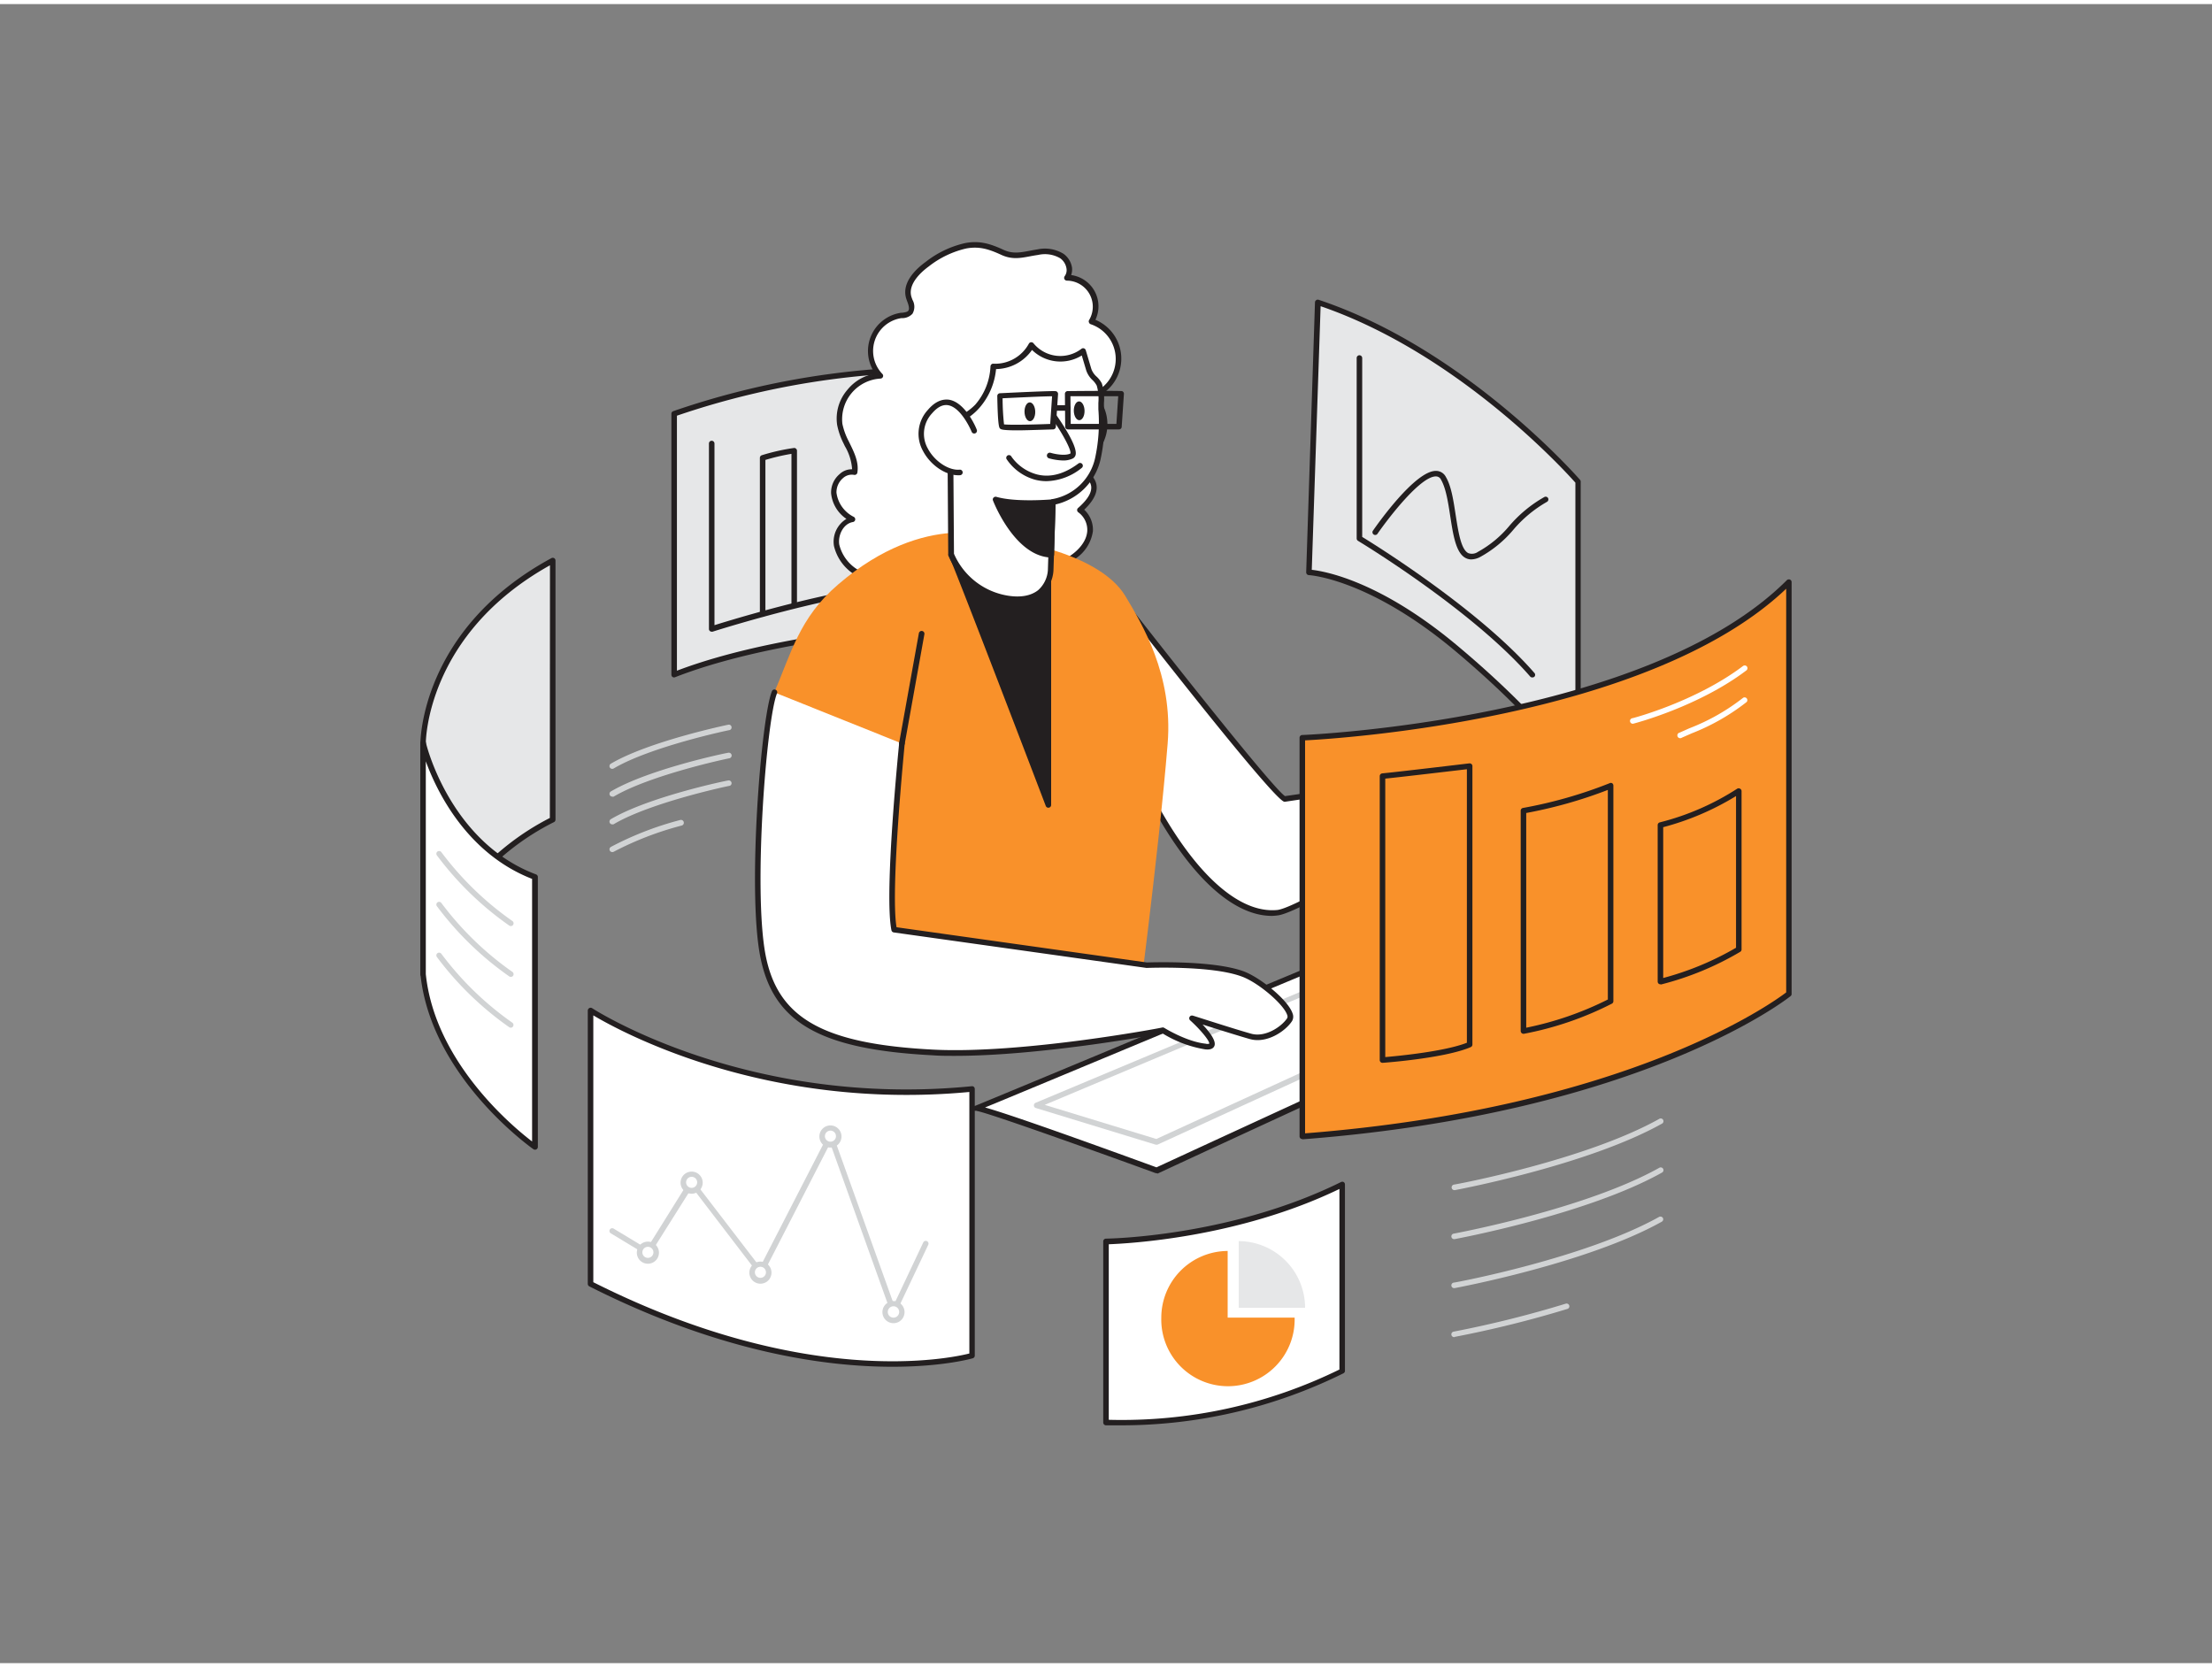 <svg xmlns="http://www.w3.org/2000/svg" viewBox="0 0 400 300" width="406" height="306" class="illustration styles_illustrationTablet__1DWOa"><rect x="0" y="0" width="400" height="300" fill="#808080" stroke="none"/><g id="_519_analytics_process_flatline" data-name="#519_analytics_process_flatline"><path d="M236.7,102.76s10.91.51,26.86,13.91,21.78,22.64,21.78,22.64v-53s-20.25-23.47-47-32.4Z" fill="#e6e7e8"></path><path d="M285.34,139.81a.48.48,0,0,1-.42-.23c-.06-.09-6-9.35-21.68-22.53s-26.46-13.79-26.57-13.79a.51.51,0,0,1-.47-.52l1.59-48.81a.49.49,0,0,1,.22-.39.47.47,0,0,1,.44-.07c26.62,8.87,47.06,32.32,47.27,32.56a.47.47,0,0,1,.12.32v53a.5.5,0,0,1-.36.48ZM237.21,102.3c2.33.26,12.47,2,26.67,14,12.38,10.4,18.75,18.4,21,21.44V86.54c-1.71-1.93-21.09-23.33-46.07-31.91Z" fill="#231f20"></path><path d="M121.9,121.26V74.08A144.85,144.85,0,0,1,179,66.38v45.26S144.05,112.6,121.9,121.26Z" fill="#e6e7e8"></path><path d="M121.91,121.76a.6.6,0,0,1-.29-.08.53.53,0,0,1-.21-.42V74.08a.49.49,0,0,1,.31-.46,146.72,146.72,0,0,1,57.35-7.74.5.5,0,0,1,.46.5v45.25a.48.48,0,0,1-.48.5c-.35,0-35.15,1.07-57,9.6A.57.57,0,0,1,121.91,121.76Zm.5-47.33v46.11c20.57-7.82,51.85-9.23,56.12-9.39V66.85A146.15,146.15,0,0,0,122.41,74.43Z" fill="#231f20"></path><path d="M128.7,113.49a.47.47,0,0,1-.3-.1.48.48,0,0,1-.2-.4V79.46a.5.5,0,0,1,.5-.5.51.51,0,0,1,.5.5v32.85c4.53-1.42,30.12-9.2,39.67-7.22a.5.5,0,0,1-.2,1c-10-2.07-39.52,7.3-39.82,7.4Z" fill="#231f20"></path><path d="M100,147.49s-17,7.06-23.43,27.92V133.69S76.2,113.47,100,100.63Z" fill="#e6e7e8"></path><path d="M76.52,175.91h-.07a.49.49,0,0,1-.43-.49V133.69c0-.2,0-20.67,23.69-33.5a.52.52,0,0,1,.5,0,.5.5,0,0,1,.24.43v46.86a.5.5,0,0,1-.31.46A45.34,45.34,0,0,0,77,175.56.5.5,0,0,1,76.52,175.91Zm22.93-74.43C77,114,77,133.48,77,133.68V172.4a46.45,46.45,0,0,1,22.43-25.23Zm.5,46h0Z" fill="#231f20"></path><path d="M76.52,133.69s4.17,18.14,20.22,24.15v48.82S78.45,194,76.52,175.41Z" fill="#fff"></path><path d="M96.74,207.16a.47.47,0,0,1-.28-.09c-.19-.13-18.51-13-20.43-31.61V133.69a.5.5,0,0,1,1-.11c0,.17,4.31,17.95,19.91,23.8a.5.5,0,0,1,.32.46v48.82a.5.5,0,0,1-.27.44A.46.46,0,0,1,96.74,207.16ZM77,136.93v38.48c1.65,15.92,15.72,27.59,19.22,30.26V158.19C84.44,153.6,79,142.42,77,136.93Z" fill="#231f20"></path><path d="M292.47,172.9c-1.88.37-83.34,38-83.34,38s-31.88-11.63-32.62-11.26,80.3-33.41,80.3-33.41Z" fill="#fff"></path><path d="M209.13,211.39a.47.47,0,0,1-.17,0c-12.31-4.49-31.1-11.19-32.39-11.24v-.05c-.38.08-.42,0-.52-.23a.5.5,0,0,1,.24-.65l.06,0h0c1.1-.4,79.47-33.07,80.26-33.4a.48.48,0,0,1,.29,0l35.66,6.67a.52.52,0,0,1,.41.49.49.49,0,0,1-.4.49c-1.81.46-55.23,25-83.23,38A.52.52,0,0,1,209.13,211.39Zm-31-11.87c2.88.81,10.47,3.34,31,10.83,8.46-3.91,70.44-32.52,81.58-37.28l-33.83-6.33-40,16.67-27.6,11.49-9.1,3.78Z" fill="#231f20"></path><path d="M209.13,206.25l-.15,0-21.67-6.63a.49.49,0,0,1-.35-.45.51.51,0,0,1,.3-.49L248.54,173a.5.5,0,0,1,.63.21l6.38,11.26a.51.51,0,0,1,0,.4.45.45,0,0,1-.27.3l-46,21.09A.52.52,0,0,1,209.13,206.25Zm-20.21-7.2,20.18,6.17,45.31-20.78L248.52,174Z" fill="#d1d3d4"></path><path d="M174.62,43.67a17.74,17.74,0,0,0-7,3.34c-2,1.44-4,3.68-3.33,6,.27.89.9,1.91.34,2.65-.38.49-1.09.53-1.7.62a6.49,6.49,0,0,0-3.71,10.93A7.85,7.85,0,0,0,151.87,76,12.4,12.4,0,0,0,153,79.24c.83,1.73,1.83,3.54,1.54,5.43-2-.41-3.86,1.7-3.75,3.74a6.28,6.28,0,0,0,3.39,4.79c-2,.34-3.21,2.67-2.88,4.67a7.81,7.81,0,0,0,3.48,4.81,15.35,15.35,0,0,0,14,1.79,5.58,5.58,0,0,0,3.63,4.11,15.22,15.22,0,0,0,5.67.73c3.58,0,7.48-.32,10.13-2.73.6-.54,1.14-1.41.74-2.11-.49-.86-2.07-.87-2.16-1.85a13.73,13.73,0,0,0,7.4-2.74,6.7,6.7,0,0,0,2.93-4.57,4.45,4.45,0,0,0-1.83-3.85c1.49-1.31,3.14-3.21,2.35-5C197,85,195,84,195.42,82.55a7.14,7.14,0,0,0,2.15-11.71,7.13,7.13,0,0,0-.19-13.45,5.2,5.2,0,0,0-4.48-7.91,2.93,2.93,0,0,0-.91-3.95,6.08,6.08,0,0,0-4.36-.7c-2.48.36-4.16,1.06-6.4,0S177.12,43.2,174.62,43.67Z" fill="#fff"></path><path d="M177.6,109.81a14.48,14.48,0,0,1-5.38-.77,6.24,6.24,0,0,1-3.82-3.91,15.78,15.78,0,0,1-13.91-2A8.37,8.37,0,0,1,150.81,98a4.82,4.82,0,0,1,2.25-4.91,6.33,6.33,0,0,1-2.77-4.61A4.33,4.33,0,0,1,151.82,85a3.17,3.17,0,0,1,2.27-.88,9.44,9.44,0,0,0-1.31-4.18l-.23-.48a12.85,12.85,0,0,1-1.17-3.37,7.94,7.94,0,0,1,1.89-6.38,8.14,8.14,0,0,1,5-2.89,7,7,0,0,1,4.64-11l.2,0c.49-.07,1-.13,1.17-.41s.09-.82-.19-1.55c-.08-.22-.16-.43-.23-.65-.86-2.88,1.83-5.36,3.52-6.58a17.88,17.88,0,0,1,7.19-3.42h0c2.53-.47,4.45.09,6.91,1.23,1.63.74,2.95.5,4.64.18.47-.09.95-.18,1.47-.26a6.44,6.44,0,0,1,4.72.79,3.78,3.78,0,0,1,1.54,2.48A3,3,0,0,1,193.7,49a5.7,5.7,0,0,1,4.39,8.09A7.62,7.62,0,0,1,198.42,71a7.65,7.65,0,0,1-2.55,11.89c0,.52.38,1,1,1.71a6.11,6.11,0,0,1,1.19,1.62c.68,1.55,0,3.3-2,5.21a4.94,4.94,0,0,1,1.57,3.9,7.2,7.2,0,0,1-3.13,4.94,14.36,14.36,0,0,1-6.75,2.76l.35.17a2.77,2.77,0,0,1,1.3,1,2.3,2.3,0,0,1-.84,2.73c-2.72,2.47-6.64,2.83-10.47,2.86ZM168.77,104a.5.5,0,0,1,.5.43,5,5,0,0,0,3.31,3.71,14.76,14.76,0,0,0,5.48.7c3.63,0,7.33-.36,9.81-2.6.47-.43.88-1.08.64-1.5a2.08,2.08,0,0,0-.87-.6c-.57-.27-1.28-.62-1.36-1.44a.53.53,0,0,1,.12-.37.5.5,0,0,1,.35-.18,13.21,13.21,0,0,0,7.13-2.64c1-.73,2.59-2.24,2.73-4.21a3.92,3.92,0,0,0-1.62-3.4.49.49,0,0,1-.21-.38.48.48,0,0,1,.17-.4c2-1.75,2.75-3.25,2.22-4.46a5.65,5.65,0,0,0-1-1.35c-.72-.78-1.54-1.67-1.22-2.86a.5.5,0,0,1,.29-.33,6.64,6.64,0,0,0,2-10.89.52.52,0,0,1-.15-.47.52.52,0,0,1,.32-.36,6.63,6.63,0,0,0-.17-12.51.49.49,0,0,1-.31-.3.47.47,0,0,1,0-.43,4.71,4.71,0,0,0-4-7.15h0a.51.51,0,0,1-.45-.28.53.53,0,0,1,.05-.53,1.83,1.83,0,0,0,.32-1.42,2.81,2.81,0,0,0-1.12-1.81,5.47,5.47,0,0,0-4-.61c-.51.07-1,.16-1.43.24-1.79.34-3.33.63-5.25-.26-2.27-1.05-4-1.57-6.31-1.15a17.16,17.16,0,0,0-6.79,3.25c-1.18.86-3.85,3.11-3.14,5.49.06.19.13.38.21.58A2.5,2.5,0,0,1,165,56a2.54,2.54,0,0,1-1.82.79l-.2,0a6,6,0,0,0-3.42,10.09.49.49,0,0,1,.1.54.51.51,0,0,1-.46.3,7.36,7.36,0,0,0-6.87,8.18A12,12,0,0,0,153.45,79l.23.47c.81,1.66,1.65,3.38,1.36,5.25a.47.47,0,0,1-.21.33.49.49,0,0,1-.39.08,2.35,2.35,0,0,0-2,.59,3.37,3.37,0,0,0-1.18,2.63,5.72,5.72,0,0,0,3.14,4.38.5.5,0,0,1-.17.93c-1.75.3-2.74,2.41-2.46,4.1a7.36,7.36,0,0,0,3.27,4.48A14.74,14.74,0,0,0,168.59,104,.57.57,0,0,1,168.77,104Zm5.85-60.3h0Z" fill="#231f20"></path><path d="M201.8,106.53s28.77,37,30.48,37.21c0,0,30.37-4.27,32.26-7.26s4-2.16,4-2.16,1.86-3.6,4.2-4,9.66,4,5.4,6.85-42.06,26.66-47.19,27.2c-16.25,1.68-31.8-37.29-30-42.46Z" fill="#fff"></path><path d="M230,164.88c-4.84,0-10.06-3.38-15.18-9.85-8.86-11.19-15.53-29.29-14.31-33.25l.81-15.28a.49.49,0,0,1,.35-.45.5.5,0,0,1,.54.17c11.11,14.29,28.16,35.73,30.16,37,11.66-1.64,30.48-5,31.77-7,1.59-2.52,3.39-2.6,4.2-2.46.56-1,2.25-3.56,4.37-4,1.92-.37,6.12,1.9,7.08,4.27a2.7,2.7,0,0,1-1.31,3.48c-3.26,2.15-42,26.72-47.42,27.28A9.42,9.42,0,0,1,230,164.88Zm-27.75-57-.74,14a.31.31,0,0,1,0,.13c-1.1,3.16,5,20.88,14.12,32.38,3.68,4.64,9.33,10,15.35,9.42,4.89-.51,41.5-23.5,47-27.12,1-.65,1.29-1.4.93-2.28-.81-2-4.56-3.91-6-3.66-1.73.33-3.37,2.84-3.86,3.78a.49.49,0,0,1-.63.23c-.06,0-1.79-.62-3.42,2-2,3.1-29.49,7-32.62,7.48a.29.29,0,0,1-.13,0C230.55,144,211.32,119.57,202.23,107.89Zm-1.24,14h0Z" fill="#231f20"></path><path d="M180.48,96.55s-13-5.26-28.88,8.37C144.45,111,143,117.65,140,124.47c2.41,22.8,10.75,62.24,10.75,62.24h54.4s4.39-33.07,6-53c1-12.4-4.67-21.68-7.61-26.6C198.5,98.58,180.48,96.55,180.48,96.55Z" fill="#F9912A"></path><path d="M172,99.49c1,1.91,17.57,45.33,17.57,45.33V104.21Z" fill="#231f20"></path><path d="M189.58,145.32a.5.5,0,0,1-.47-.32c-.16-.43-16.58-43.42-17.55-45.28a.5.5,0,0,1,.58-.71l17.57,4.71a.5.5,0,0,1,.37.49v40.61a.49.49,0,0,1-.41.49Zm-16.7-45.07c2.36,5.72,12.9,33.24,16.2,41.86V104.59Z" fill="#231f20"></path><path d="M196.09,63.35l.82,2.76c.36,1.23,1.42,1.66,1.87,2.68s.29,3.23.35,4.48a31,31,0,0,1-.64,9.07,10.21,10.21,0,0,1-8.11,7.71L190,102.38s-.14,6.31-7.84,5.09a13.27,13.27,0,0,1-10.14-8l-.11-16c0-1.71-.68-4.92,0-6.54s3.63-2.62,4.93-4.15a11.89,11.89,0,0,0,2.86-7.22,7.47,7.47,0,0,0,6.89-3.88,6.76,6.76,0,0,0,9.36,1.06Z" fill="#fff"></path><path d="M184,108.13a12.45,12.45,0,0,1-2-.17,13.64,13.64,0,0,1-10.53-8.29.51.51,0,0,1,0-.17l-.11-16.06c0-.5-.07-1.16-.13-1.86-.17-1.7-.36-3.63.12-4.86.43-1.07,1.65-1.86,2.83-2.61a9.87,9.87,0,0,0,2.19-1.69,11.29,11.29,0,0,0,2.74-6.91.5.5,0,0,1,.16-.35.43.43,0,0,1,.37-.13,6.94,6.94,0,0,0,6.41-3.62.49.49,0,0,1,.41-.26.51.51,0,0,1,.44.2,6.27,6.27,0,0,0,8.64,1,.5.5,0,0,1,.47-.1.51.51,0,0,1,.33.34l.19.63h0l.82,2.76a3.38,3.38,0,0,0,.9,1.34,4.5,4.5,0,0,1,1,1.28,9.11,9.11,0,0,1,.38,3.54c0,.41,0,.79,0,1.12a31.18,31.18,0,0,1-.65,9.22,10.83,10.83,0,0,1-8.1,8l-.38,11.93a6.23,6.23,0,0,1-2.1,4.33A6.6,6.6,0,0,1,184,108.13ZM172.51,99.4a12.86,12.86,0,0,0,9.72,7.57c2.39.39,4.25,0,5.51-1a5.32,5.32,0,0,0,1.75-3.6L189.88,90a.52.52,0,0,1,.44-.49A9.64,9.64,0,0,0,198,82.22a30.11,30.11,0,0,0,.62-8.93c0-.34,0-.74,0-1.17a8.69,8.69,0,0,0-.29-3.12,3.79,3.79,0,0,0-.76-1,4.26,4.26,0,0,1-1.14-1.74l-.81-2.72a7.34,7.34,0,0,1-9-1A8.07,8.07,0,0,1,180.12,66a12.4,12.4,0,0,1-3,7A10.54,10.54,0,0,1,174.76,75c-1,.67-2.13,1.36-2.44,2.14a11.77,11.77,0,0,0-.06,4.39c.07.72.14,1.41.14,2Z" fill="#231f20"></path><path d="M176.18,77.11s-3.54-8.68-8-3.42,1.61,11.38,5.43,11" fill="#fff"></path><path d="M173.25,85.2c-2.29,0-5-1.84-6.33-4.37a6.37,6.37,0,0,1,.88-7.46c1.21-1.42,2.49-2,3.81-1.83,3,.48,4.95,5.18,5,5.38a.5.5,0,1,1-.92.38s-1.82-4.38-4.27-4.77c-.95-.15-1.92.35-2.89,1.49a5.41,5.41,0,0,0-.75,6.35c1.21,2.3,3.78,4,5.75,3.82a.5.5,0,0,1,.1,1A2.82,2.82,0,0,1,173.25,85.2Z" fill="#231f20"></path><path d="M192.3,82.53a10.49,10.49,0,0,1-2.61-.39.5.5,0,0,1,.29-1c.66.2,2.59.61,3.58.13.23-.5-1.31-3.49-3.34-6.35a.51.51,0,0,1,.12-.7.5.5,0,0,1,.7.12c.91,1.3,3.87,5.64,3.46,7.2a1,1,0,0,1-.5.63A4,4,0,0,1,192.3,82.53Z" fill="#231f20"></path><path d="M189.24,86.27a8.15,8.15,0,0,1-2.13-.28A9.14,9.14,0,0,1,182,82.25a.5.5,0,0,1,.27-.66.51.51,0,0,1,.65.27,8.23,8.23,0,0,0,4.63,3.2c2.41.6,4.93-.09,7.48-2a.5.5,0,0,1,.61.79A10.52,10.52,0,0,1,189.24,86.27Z" fill="#231f20"></path><path d="M190.38,90.05s-6.61.62-10.36-.47c0,0,3.82,9.85,10.08,10Z" fill="#231f20"></path><path d="M190.1,100.08h0c-6.52-.16-10.38-9.9-10.54-10.32a.48.48,0,0,1,.1-.51.52.52,0,0,1,.51-.15c3.61,1.05,10.11.46,10.18.45a.49.49,0,0,1,.38.14.45.45,0,0,1,.16.38l-.28,9.52A.5.5,0,0,1,190.1,100.08Zm-9.22-9.78c1.07,2.3,4.24,8.23,8.74,8.74l.25-8.45A37.56,37.56,0,0,1,180.88,90.3Z" fill="#231f20"></path><ellipse cx="186.37" cy="73.23" rx="0.97" ry="1.7" transform="matrix(1, -0.02, 0.02, 1, -1.6, 4.22)" fill="#231f20"></ellipse><ellipse cx="195.29" cy="73.03" rx="0.97" ry="1.7" transform="matrix(1, -0.02, 0.02, 1, -1.6, 4.42)" fill="#231f20"></ellipse><path d="M184,77.08c-2.91,0-3.06-.2-3.19-.36s-.38-.5-.47-5.85a.5.5,0,0,1,.48-.5c9.76-.48,10.06-.39,10.16-.36a.51.51,0,0,1,.35.51l-.4,5.93a.5.5,0,0,1-.48.46C187.4,77,185.35,77.08,184,77.08ZM181.56,76c.94.12,4.76.06,8.35-.08l.34-5c-1.45,0-5.85.21-8.95.36A45.7,45.7,0,0,0,181.56,76Z" fill="#231f20"></path><path d="M202.34,76.91h-9.22a.49.49,0,0,1-.5-.49l-.05-5.94a.5.5,0,0,1,.49-.5c9.45-.09,9.73,0,9.83,0a.51.51,0,0,1,.35.51l-.4,5.93A.49.49,0,0,1,202.34,76.91Zm-8.72-1h8.26l.33-5c-1.4,0-5.64,0-8.64,0Z" fill="#231f20"></path><path d="M193.07,73.53h-2.29a.5.5,0,0,1,0-1h2.29a.5.5,0,0,1,0,1Z" fill="#231f20"></path><path d="M163.05,133.69s-2.75,27.18-1.41,33.71l45.61,6.42s11.69-.46,17.32,1.55c3.45,1.23,9.71,6.62,8.58,8.31s-4.22,3.8-7,3-10.6-3.29-10.6-3.29,6.09,5.51,2.43,5.14-7.71-2.94-7.71-2.94-25.34,4.81-41.56,4c-20-1-28.51-5.74-30.77-17.57s.13-42.7,2.11-47.55" fill="#fff"></path><path d="M172.68,190.19c-1.39,0-2.74,0-4-.1-20.47-1.06-28.93-5.93-31.23-18s.19-43.06,2.14-47.84a.49.49,0,0,1,.65-.27.49.49,0,0,1,.27.65c-1.91,4.71-4.32,35.49-2.08,47.27,2.19,11.48,10.4,16.13,30.3,17.16,16,.82,41.2-3.91,41.45-4a.51.51,0,0,1,.36.07s4,2.5,7.49,2.86a1.15,1.15,0,0,0,.64,0c.11-.45-1.52-2.48-3.45-4.22a.5.5,0,0,1-.1-.63.5.5,0,0,1,.59-.22c.07,0,7.8,2.51,10.57,3.27,2.51.69,5.43-1.23,6.49-2.82a.73.73,0,0,0,0-.56c-.65-2-5.39-6-8.32-7-5.48-2-17-1.52-17.13-1.52l-45.7-6.42a.5.5,0,0,1-.42-.4c-1.34-6.53,1.29-32.75,1.4-33.86a.5.5,0,1,1,1,.1c0,.26-2.63,26.27-1.48,33.22l45.26,6.37c.39,0,11.76-.45,17.42,1.57,3,1.07,8.12,5.2,8.93,7.63a1.57,1.57,0,0,1-.1,1.42c-1.26,1.89-4.59,4.07-7.59,3.24-1.89-.53-6.07-1.84-8.58-2.64,1.26,1.33,2.54,3,2.13,3.9-.22.49-.77.69-1.63.6a21.26,21.26,0,0,1-7.75-2.9C208,186.55,187.85,190.19,172.68,190.19Z" fill="#231f20"></path><path d="M163.05,134.19H163a.51.51,0,0,1-.41-.58l3.57-19.84a.5.5,0,0,1,1,.18l-3.56,19.84A.51.51,0,0,1,163.05,134.19Z" fill="#231f20"></path><path d="M235.5,204.74V132.67s62.24-2.39,88-28.16V179S297.74,200,235.5,204.74Z" fill="#F9912A"></path><path d="M235.5,205.24a.53.53,0,0,1-.34-.13.52.52,0,0,1-.16-.37V132.67a.5.5,0,0,1,.48-.5c.62,0,62.34-2.68,87.64-28a.53.53,0,0,1,.55-.11.5.5,0,0,1,.31.47V179a.48.48,0,0,1-.19.39c-.25.21-26.57,21.16-88.25,25.89Zm.5-72.1V204.2c58.3-4.58,84.55-23.63,87-25.48v-73C298.13,129.36,241.8,132.85,236,133.14Z" fill="#231f20"></path><path d="M106.79,231.42V182s27.65,18.27,69,14.2v48.22S148.71,252.61,106.79,231.42Z" fill="#fff"></path><path d="M161.37,246.41c-12.12,0-31.18-2.6-54.81-14.54a.52.52,0,0,1-.27-.45V182a.51.51,0,0,1,.26-.44.49.49,0,0,1,.51,0c.28.18,28,18.13,68.67,14.12a.51.51,0,0,1,.38.12.52.52,0,0,1,.16.37v48.22a.5.5,0,0,1-.35.48C175.8,244.91,170.6,246.41,161.37,246.41Zm-54.08-15.29c38.53,19.38,64.67,13.73,68,12.89V196.72c-36.94,3.47-63.22-11-68-13.85Z" fill="#231f20"></path><path d="M250,191.45a.51.51,0,0,1-.34-.13.52.52,0,0,1-.16-.37V139.61a.5.5,0,0,1,.45-.5c3.21-.31,15.62-1.8,15.75-1.81a.51.51,0,0,1,.39.12.48.48,0,0,1,.17.37v50.36a.5.5,0,0,1-.31.46c-4.62,2-15.46,2.81-15.92,2.84Zm.5-51.39v50.35c2.22-.19,10.72-1,14.76-2.59V138.36C262.87,138.64,253.77,139.72,250.47,140.06Z" fill="#231f20"></path><path d="M275.49,186.2a.49.49,0,0,1-.32-.12.53.53,0,0,1-.18-.38V145.85a.5.5,0,0,1,.42-.49,81.52,81.52,0,0,0,15.65-4.47.49.49,0,0,1,.47,0,.51.51,0,0,1,.22.42v39a.5.5,0,0,1-.27.44,59,59,0,0,1-15.91,5.45Zm.5-39.93V185.1A58.8,58.8,0,0,0,290.75,180v-37.9A82.66,82.66,0,0,1,276,146.27Z" fill="#231f20"></path><path d="M300.26,177.25a.5.5,0,0,1-.31-.1.51.51,0,0,1-.19-.4v-28.3a.5.5,0,0,1,.38-.48,46.85,46.85,0,0,0,14-6.09.51.51,0,0,1,.52,0,.5.5,0,0,1,.27.45v28.62a.5.5,0,0,1-.23.42,54.4,54.4,0,0,1-14.32,5.91Zm.5-28.41v27.27a53.56,53.56,0,0,0,13.17-5.47V143.21A49.12,49.12,0,0,1,300.76,148.84Z" fill="#231f20"></path><path d="M295.32,130.13a.5.5,0,0,1-.12-1c.11,0,11.47-3,20-9.44a.51.51,0,0,1,.7.1.5.5,0,0,1-.1.7c-8.72,6.6-20.26,9.58-20.37,9.61Z" fill="#fff"></path><path d="M303.93,132.74a.5.5,0,0,1-.2-1l1.75-.78a37.69,37.69,0,0,0,9.72-5.51.5.5,0,0,1,.64.76,39.09,39.09,0,0,1-9.95,5.67l-1.75.77A.54.54,0,0,1,303.93,132.74Z" fill="#fff"></path><path d="M92.38,166.72a.54.54,0,0,1-.28-.08A57.51,57.51,0,0,1,79,153.93a.5.5,0,0,1,.11-.69.51.51,0,0,1,.7.11A56.42,56.42,0,0,0,92.65,165.8a.51.51,0,0,1,.14.7A.5.5,0,0,1,92.38,166.72Z" fill="#d1d3d4"></path><path d="M92.38,175.91a.54.54,0,0,1-.28-.08A57.51,57.51,0,0,1,79,163.12a.5.5,0,0,1,.11-.69.51.51,0,0,1,.7.11A56.42,56.42,0,0,0,92.65,175a.51.51,0,0,1,.14.7A.5.5,0,0,1,92.38,175.91Z" fill="#d1d3d4"></path><path d="M92.38,185.1a.54.54,0,0,1-.28-.08A57.51,57.51,0,0,1,79,172.31a.5.5,0,0,1,.11-.69.51.51,0,0,1,.7.11,56.42,56.42,0,0,0,12.82,12.45.51.51,0,0,1,.14.7A.5.5,0,0,1,92.38,185.1Z" fill="#d1d3d4"></path><path d="M277.08,121.76a.48.48,0,0,1-.38-.17c-10.52-12.09-30.93-24.41-31.13-24.53a.51.51,0,0,1-.24-.43V64a.5.5,0,0,1,.5-.5.51.51,0,0,1,.5.5V96.35c2.35,1.44,21.12,13.09,31.13,24.59a.5.5,0,0,1,0,.7A.54.54,0,0,1,277.08,121.76Z" fill="#231f20"></path><path d="M266.06,100.42a2.18,2.18,0,0,1-1-.24c-1.78-.89-2.28-4.14-2.81-7.58-.38-2.49-.78-5.06-1.66-6.58a1,1,0,0,0-.89-.61c-2.78-.1-8.61,7.49-10.64,10.42a.5.5,0,0,1-.82-.56c.77-1.12,7.62-10.86,11.41-10.86h.09a2,2,0,0,1,1.72,1.1c1,1.68,1.38,4.35,1.78,6.93.47,3,.95,6.17,2.27,6.84a1.91,1.91,0,0,0,1.77-.24,19.8,19.8,0,0,0,5.62-4.64,23.57,23.57,0,0,1,6.36-5.26.5.5,0,0,1,.68.19.51.51,0,0,1-.2.68,22.72,22.72,0,0,0-6.1,5.07,21.09,21.09,0,0,1-5.89,4.85A3.66,3.66,0,0,1,266.06,100.42Z" fill="#231f20"></path><path d="M137.91,110.79a.5.5,0,0,1-.5-.5V82.06a.5.5,0,0,1,.35-.48,36.67,36.67,0,0,1,5.81-1.31.45.45,0,0,1,.38.13.47.47,0,0,1,.17.37v27.66a.51.51,0,0,1-.5.5.5.5,0,0,1-.5-.5V81.33a36.64,36.64,0,0,0-4.71,1.1v27.86A.5.5,0,0,1,137.91,110.79Z" fill="#231f20"></path><path d="M161.57,237h0a.51.51,0,0,1-.45-.33l-11-30.68L138,229.59a.52.52,0,0,1-.4.27.49.49,0,0,1-.44-.2l-12-15.69L117.58,226a.51.51,0,0,1-.68.17l-6.45-3.89a.49.49,0,0,1-.17-.68.5.5,0,0,1,.69-.17l6,3.62,7.65-12.26a.52.52,0,0,1,.4-.24.48.48,0,0,1,.42.2l12,15.64,12.3-23.92a.5.5,0,0,1,.91.06l11,30.63,5.29-11.2a.5.5,0,1,1,.9.43L162,236.72A.52.52,0,0,1,161.57,237Z" fill="#d1d3d4"></path><circle cx="117.16" cy="225.75" r="1.53" fill="#fff"></circle><path d="M117.16,227.78a2,2,0,1,1,2-2A2,2,0,0,1,117.16,227.78Zm0-3.06a1,1,0,1,0,1,1A1,1,0,0,0,117.16,224.72Z" fill="#d1d3d4"></path><circle cx="125.07" cy="213.09" r="1.53" fill="#fff"></circle><path d="M125.07,215.12a2,2,0,1,1,2-2A2,2,0,0,1,125.07,215.12Zm0-3.06a1,1,0,1,0,1,1A1,1,0,0,0,125.07,212.06Z" fill="#d1d3d4"></path><circle cx="150.17" cy="204.74" r="1.53" fill="#fff"></circle><path d="M150.17,206.77a2,2,0,1,1,2-2A2,2,0,0,1,150.17,206.77Zm0-3.06a1,1,0,1,0,1,1A1,1,0,0,0,150.17,203.71Z" fill="#d1d3d4"></path><circle cx="161.57" cy="236.5" r="1.53" fill="#fff"></circle><path d="M161.57,238.53a2,2,0,1,1,2-2A2,2,0,0,1,161.57,238.53Zm0-3.06a1,1,0,0,0,0,2.06,1,1,0,0,0,0-2.06Z" fill="#d1d3d4"></path><circle cx="137.51" cy="229.36" r="1.53" fill="#fff"></circle><path d="M137.51,231.39a2,2,0,1,1,2-2A2,2,0,0,1,137.51,231.39Zm0-3.06a1,1,0,1,0,1,1A1,1,0,0,0,137.51,228.33Z" fill="#d1d3d4"></path><path d="M242.71,213.46C222.28,223.57,200,223.74,200,223.74v32.71a89.91,89.91,0,0,0,42.71-9.28Z" fill="#fff"></path><path d="M202.63,257c-.88,0-1.75,0-2.64,0a.51.51,0,0,1-.49-.5V223.74a.5.5,0,0,1,.5-.5c.22,0,22.4-.29,42.49-10.23a.53.53,0,0,1,.49,0,.5.5,0,0,1,.23.42v33.71a.49.49,0,0,1-.27.45A90.42,90.42,0,0,1,202.63,257Zm-2.13-1a89.53,89.53,0,0,0,41.71-9.09V214.26c-18.42,8.89-38.34,9.86-41.71,10Z" fill="#231f20"></path><path d="M210,237.52a12.06,12.06,0,1,0,24.11,0H222V225.47A12.06,12.06,0,0,0,210,237.52Z" fill="#F9912A"></path><path d="M224,223.69v12.06H236A12.06,12.06,0,0,0,224,223.69Z" fill="#e6e7e8"></path><path d="M263,214.47a.49.49,0,0,1-.49-.41.51.51,0,0,1,.4-.59c.24,0,23.73-4.4,37.11-11.87a.5.5,0,1,1,.48.87c-13.52,7.55-37.17,11.95-37.41,12Z" fill="#d1d3d4"></path><path d="M263,223.33a.5.5,0,0,1-.09-1c.24-.05,23.73-4.41,37.11-11.88a.5.5,0,1,1,.48.87c-13.52,7.56-37.17,11.95-37.41,12Z" fill="#d1d3d4"></path><path d="M263,232.19a.5.5,0,0,1-.09-1c.24,0,23.73-4.41,37.11-11.88a.51.51,0,0,1,.68.19.5.5,0,0,1-.2.68c-13.52,7.56-37.17,11.95-37.41,12Z" fill="#d1d3d4"></path><path d="M263,241.05a.5.5,0,0,1-.09-1A196.49,196.49,0,0,0,283.14,235a.51.51,0,0,1,.63.33.5.5,0,0,1-.33.62A197.31,197.31,0,0,1,263.09,241Z" fill="#d1d3d4"></path><path d="M110.71,138.29a.49.49,0,0,1-.43-.24.51.51,0,0,1,.18-.69c6.78-4,20.64-6.93,21.23-7.05a.49.49,0,0,1,.59.38.5.5,0,0,1-.38.6c-.15,0-14.3,3-20.94,6.94A.57.57,0,0,1,110.71,138.29Z" fill="#d1d3d4"></path><path d="M110.71,143.31a.5.5,0,0,1-.25-.93c6.78-4,20.64-6.93,21.23-7a.5.5,0,0,1,.21,1c-.15,0-14.3,3-20.94,6.94A.47.47,0,0,1,110.71,143.31Z" fill="#d1d3d4"></path><path d="M110.71,148.33a.5.5,0,0,1-.43-.25.51.51,0,0,1,.18-.69c6.78-4,20.64-6.93,21.23-7a.51.51,0,0,1,.59.39.49.49,0,0,1-.38.59c-.15,0-14.3,3-20.94,6.94A.59.59,0,0,1,110.71,148.33Z" fill="#d1d3d4"></path><path d="M110.71,153.34a.5.5,0,0,1-.25-.93A58.18,58.18,0,0,1,123,147.54a.5.5,0,0,1,.28,1A57.88,57.88,0,0,0,111,153.27.47.47,0,0,1,110.71,153.34Z" fill="#d1d3d4"></path></g></svg>